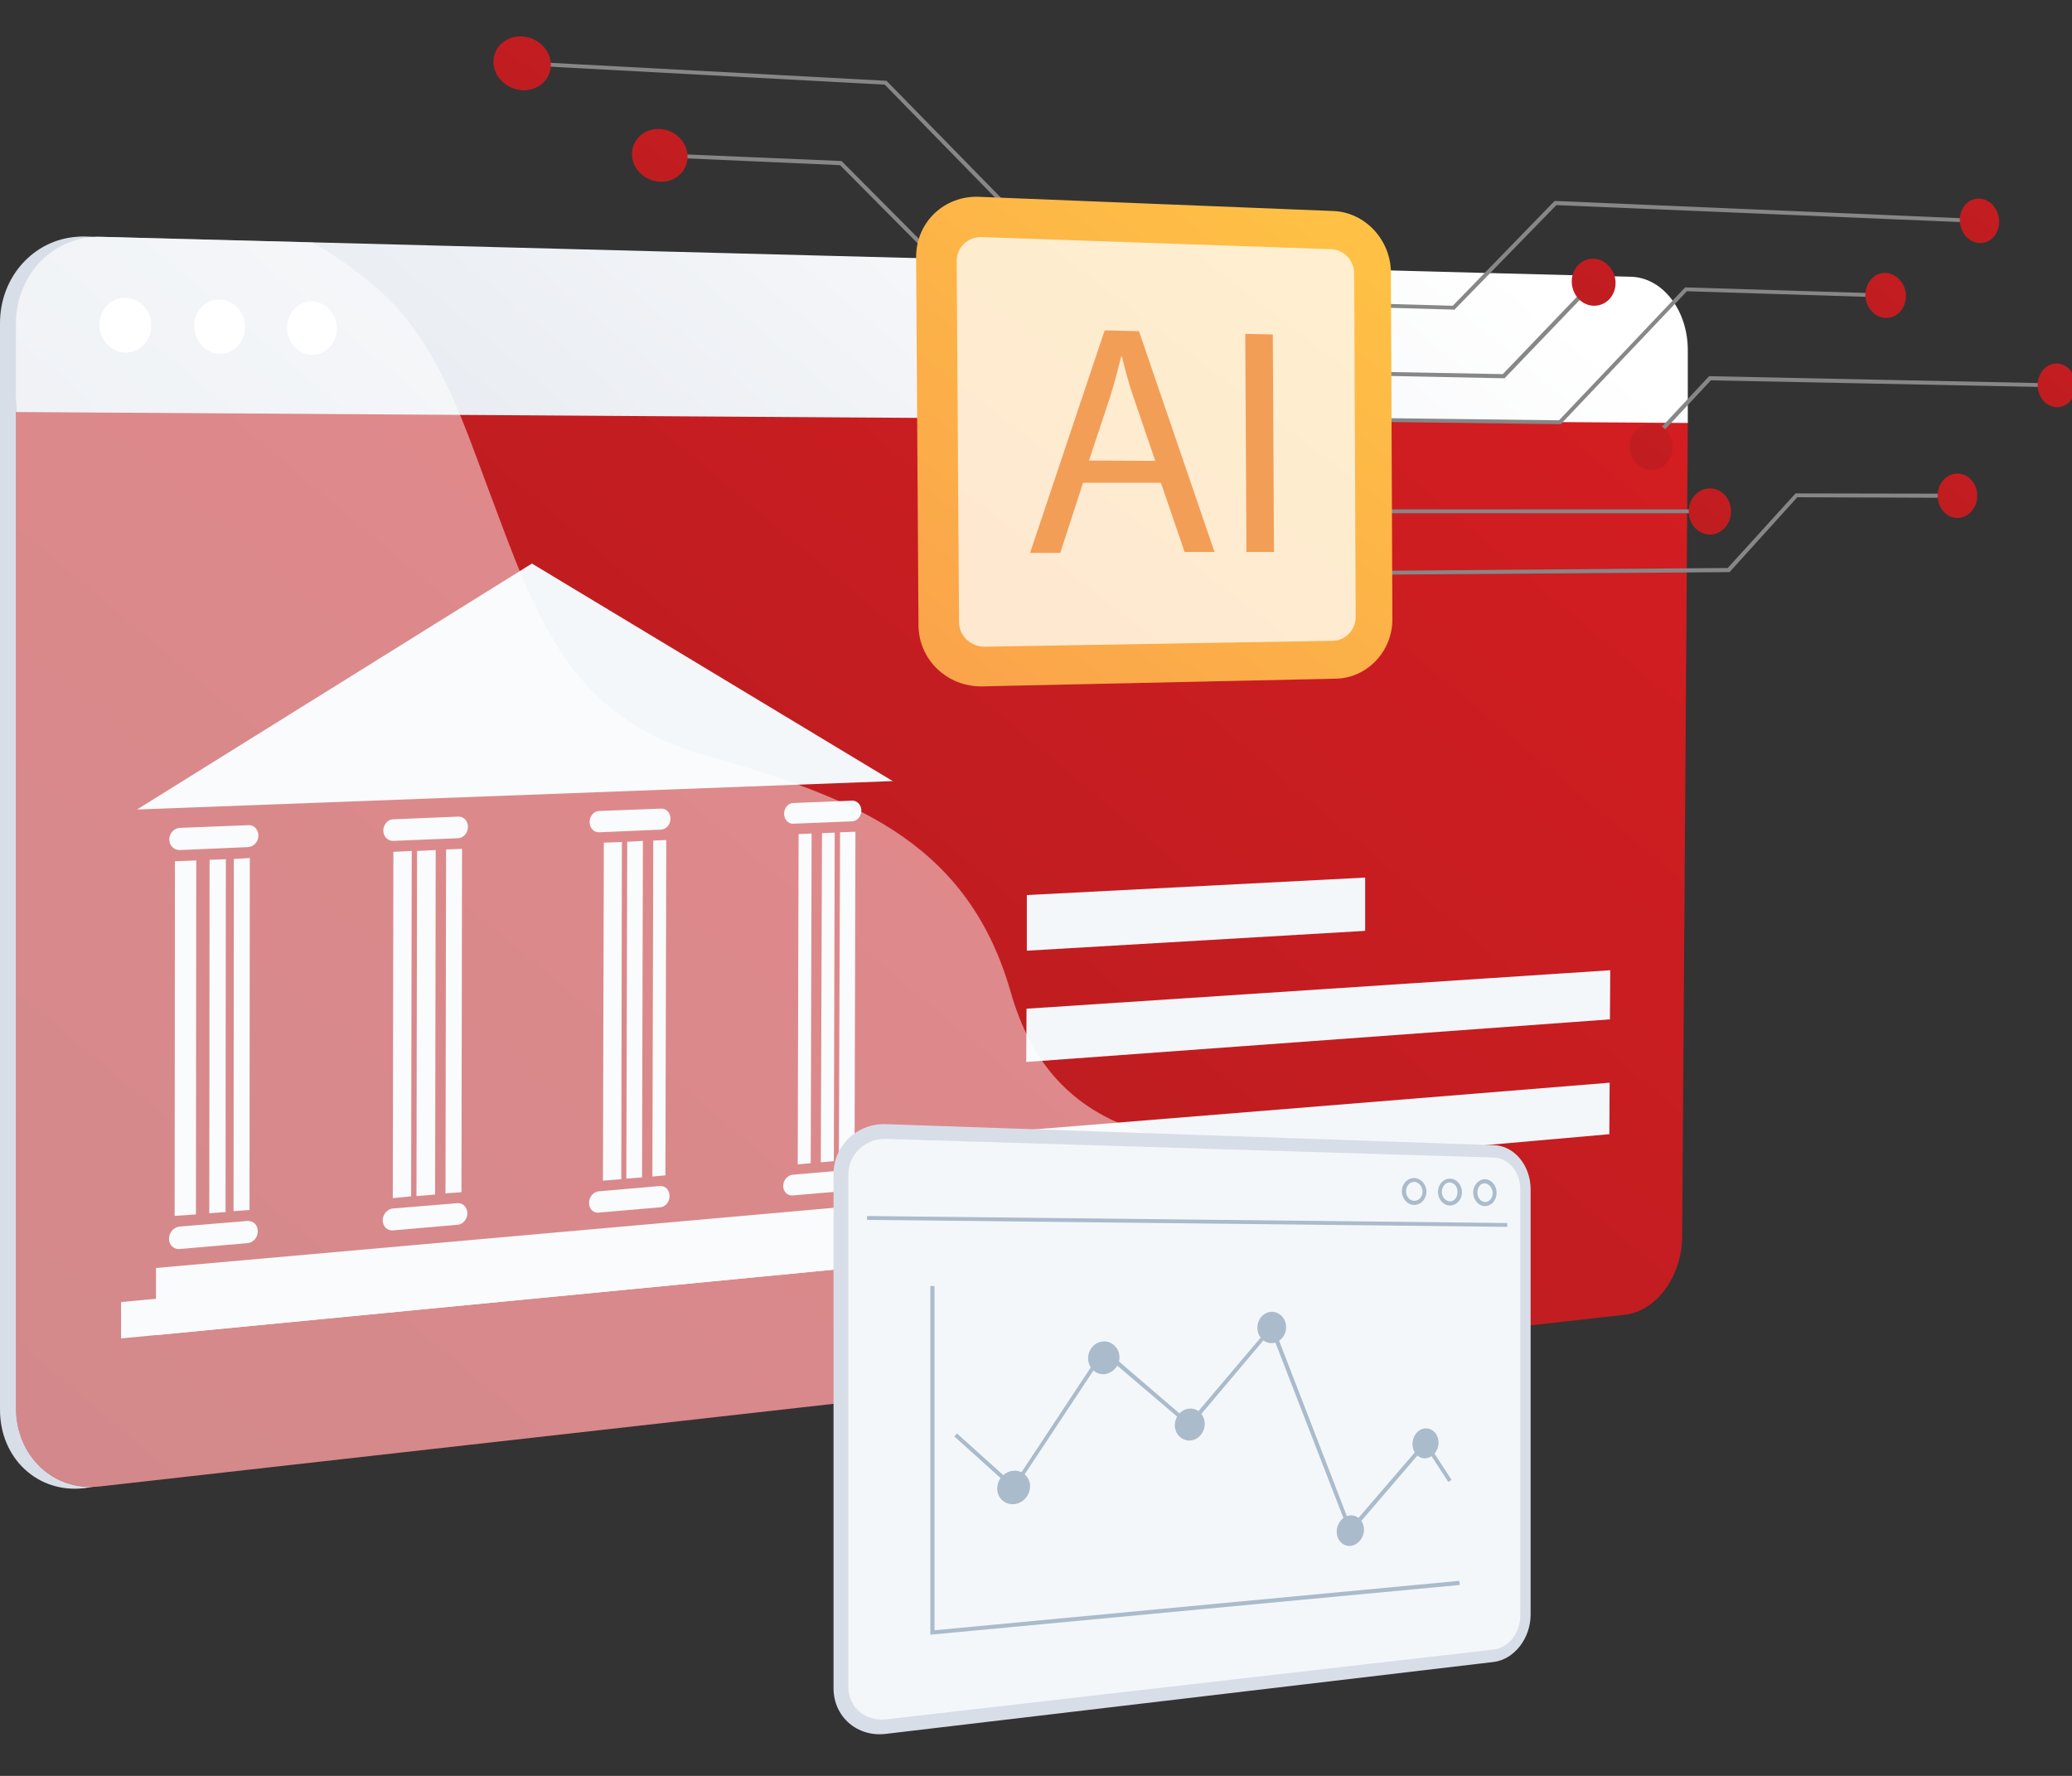 <?xml version="1.0" encoding="utf-8"?>
<!-- Generator: Adobe Illustrator 19.0.0, SVG Export Plug-In . SVG Version: 6.00 Build 0)  -->
<svg version="1.1" id="Layer_1" xmlns="http://www.w3.org/2000/svg" xmlns:xlink="http://www.w3.org/1999/xlink" x="0px" y="0px"
	 viewBox="0 0 700 600" style="enable-background:new 0 0 700 600;" xml:space="preserve">
<rect x="0" y="0" width="700" height="600" fill="#333333" stroke="none"/>
<style type="text/css">
	.st0{fill:#D8DEE8;}
	.st1{fill:url(#XMLID_74_);}
	.st2{fill:url(#XMLID_75_);}
	.st3{fill:#FFFFFF;}
	.st4{fill:#F4F7FA;}
	.st5{opacity:0.48;}
	.st6{fill:#878787;}
	.st7{fill:url(#XMLID_76_);}
	.st8{opacity:0.74;fill:#FFFFFF;}
	.st9{fill:#F29E57;}
	.st10{fill:url(#XMLID_77_);}
	.st11{fill:url(#XMLID_78_);}
	.st12{fill:url(#XMLID_79_);}
	.st13{fill:url(#XMLID_80_);}
	.st14{fill:url(#XMLID_81_);}
	.st15{fill:url(#XMLID_82_);}
	.st16{fill:url(#XMLID_83_);}
	.st17{fill:url(#XMLID_84_);}
	.st18{fill:url(#XMLID_85_);}
	.st19{fill:#AABBCC;}
</style>
<path id="XMLID_72_" class="st0" d="M566.1,118.4l-1.9,299.7c-0.1,13.4-8.4,22.4-19.1,23.6L38.6,498.1l-6.8,4.2l-3.4,0.5
	C12.7,504.6,0,492.7,0,476.3V109.2C0,93.5,11.4,81,26,80c0.8-0.1,1.7-0.1,2.5-0.1L547.1,97C557.8,97.3,566.2,104.9,566.1,118.4z"/>
<linearGradient id="XMLID_74_" gradientUnits="userSpaceOnUse" x1="543.253" y1="-31.497" x2="28.981" y2="580.581">
	<stop  offset="3.597121e-003" style="stop-color:#DB1D21"/>
	<stop  offset="1" style="stop-color:#A61D21"/>
</linearGradient>
<path id="XMLID_71_" class="st1" d="M570.2,142.9l-1.9,274.9c-0.1,13.4-8.7,25.2-19.4,26.4l-515.2,58C18.3,504,5.4,492.1,5.4,475.7
	l0-336.5c0-15.6,9.2-40.9,23.7-41.8c0.8-0.1,12.4-2,13.3-2l507.7,6.6c5.3,0.1,0,11.4,3.7,19.9C557.5,130.5,570.3,136.2,570.2,142.9z
	"/>
<g>
	<linearGradient id="XMLID_75_" gradientUnits="userSpaceOnUse" x1="394.722" y1="-6.68" x2="85.144" y2="361.776">
		<stop  offset="0" style="stop-color:#FFFFFF"/>
		<stop  offset="1" style="stop-color:#D8DEE8"/>
	</linearGradient>
	<path id="XMLID_70_" class="st2" d="M570.2,118.5v24.4L5.4,139.2l0-29.9c0-15.6,11.5-28.2,25.9-29.2c0.8-0.1,1.7-0.1,2.5-0.1
		l517.2,13.5C561.8,93.8,570.3,105,570.2,118.5z"/>
	<g>
		<path id="XMLID_69_" class="st3" d="M51.1,110c0,5.1-3.9,9.2-8.7,9.1c-4.8-0.1-8.8-4.3-8.8-9.4c0-5.1,3.9-9.2,8.8-9.1
			C47.2,100.7,51.1,104.9,51.1,110z"/>
		<path id="XMLID_68_" class="st3" d="M82.8,110.5c0,5-3.8,9.1-8.6,9c-4.7-0.1-8.6-4.2-8.6-9.3c0-5.1,3.9-9.1,8.6-9
			C79,101.3,82.8,105.5,82.8,110.5z"/>
		<path id="XMLID_67_" class="st3" d="M113.8,111c0,5-3.8,9-8.4,8.9c-4.6-0.1-8.4-4.2-8.4-9.2c0-5,3.8-9,8.4-8.9
			C110,101.9,113.8,106,113.8,111z"/>
	</g>
</g>
<g>
	<g>
		<polygon id="XMLID_66_" class="st4" points="46.3,273.5 179.7,190.4 301.6,263.9 		"/>
		<g>
			<g>
				<g>
					<path id="XMLID_65_" class="st4" d="M87.3,282.3c0,2.1-1.6,3.8-3.5,3.9l-23,1c-2,0.1-3.6-1.5-3.6-3.6l0,0
						c0-2.1,1.6-3.8,3.6-3.9l23-0.9C85.7,278.6,87.3,280.2,87.3,282.3L87.3,282.3z"/>
					<path id="XMLID_64_" class="st4" d="M87.1,416c0,2.1-1.6,3.9-3.5,4l-22.9,2c-2,0.2-3.6-1.4-3.6-3.5l0,0c0-2.1,1.6-3.9,3.6-4.1
						l22.9-1.9C85.6,412.4,87.1,413.9,87.1,416L87.1,416z"/>
				</g>
				<g>
					<polygon id="XMLID_63_" class="st4" points="66.2,410.3 59,410.8 59.1,291 66.3,290.7 					"/>
					<polygon id="XMLID_62_" class="st4" points="76.2,409.5 70.7,409.9 70.8,290.5 76.3,290.3 					"/>
					<polygon id="XMLID_61_" class="st4" points="84.3,408.8 78.9,409.2 79,290.2 84.4,289.9 					"/>
				</g>
			</g>
			<g>
				<g>
					<path id="XMLID_60_" class="st4" d="M158.1,279.4c0,2-1.5,3.7-3.3,3.8l-21.9,0.9c-1.9,0.1-3.4-1.5-3.4-3.5l0,0
						c0-2,1.5-3.8,3.4-3.8l21.9-0.9C156.7,275.8,158.1,277.4,158.1,279.4L158.1,279.4z"/>
					<path id="XMLID_59_" class="st4" d="M157.9,409.9c0,2-1.5,3.8-3.3,3.9l-21.9,1.9c-1.9,0.2-3.4-1.4-3.4-3.4l0,0
						c0-2,1.5-3.8,3.4-4l21.9-1.8C156.4,406.4,157.9,407.9,157.9,409.9L157.9,409.9z"/>
				</g>
				<g>
					<polygon id="XMLID_58_" class="st4" points="138.9,404.2 132.7,404.8 132.9,287.8 139.1,287.5 					"/>
					<polygon id="XMLID_57_" class="st4" points="147,403.6 140.7,404.1 140.9,287.5 147.2,287.2 					"/>
					<polygon id="XMLID_56_" class="st4" points="155.9,402.8 150.5,403.2 150.7,287 156.1,286.8 					"/>
				</g>
			</g>
			<g>
				<g>
					<path id="XMLID_55_" class="st4" d="M226.5,276.6c0,2-1.4,3.6-3.2,3.7l-20.9,0.9c-1.8,0.1-3.2-1.5-3.2-3.5l0,0
						c0-2,1.5-3.7,3.2-3.7l20.9-0.8C225.1,273.1,226.5,274.6,226.5,276.6L226.5,276.6z"/>
					<path id="XMLID_54_" class="st4" d="M226.2,404.1c0,2-1.4,3.7-3.2,3.8l-20.8,1.8c-1.8,0.2-3.2-1.3-3.2-3.3l0,0
						c0-2,1.5-3.7,3.2-3.9l20.8-1.8C224.8,400.6,226.2,402.1,226.2,404.1L226.2,404.1z"/>
				</g>
				<g>
					<polygon id="XMLID_53_" class="st4" points="209.9,398.4 203.7,398.9 204,284.7 210.1,284.5 					"/>
					<polygon id="XMLID_52_" class="st4" points="216.9,397.8 211.6,398.2 211.9,284.4 217.2,284.1 					"/>
					<polygon id="XMLID_51_" class="st4" points="224.8,397.1 220.4,397.5 220.7,284 225.1,283.8 					"/>
				</g>
			</g>
			<g>
				<g>
					<path id="XMLID_50_" class="st4" d="M291,273.9c0,1.9-1.4,3.5-3.1,3.6l-19.9,0.8c-1.7,0.1-3.1-1.4-3.1-3.4l0,0
						c0-1.9,1.4-3.6,3.1-3.6l19.9-0.8C289.7,270.5,291,272,291,273.9L291,273.9z"/>
					<path id="XMLID_49_" class="st4" d="M290.6,398.5c0,1.9-1.4,3.6-3,3.7l-19.9,1.7c-1.7,0.1-3.1-1.3-3.1-3.2l0,0
						c0-1.9,1.4-3.6,3.1-3.8l19.9-1.7C289.3,395.2,290.6,396.6,290.6,398.5L290.6,398.5z"/>
				</g>
				<g>
					<polygon id="XMLID_48_" class="st4" points="273.9,393 269.5,393.4 269.8,281.8 274.2,281.6 					"/>
					<polygon id="XMLID_47_" class="st4" points="281.7,392.3 277.3,392.7 277.7,281.5 282,281.3 					"/>
					<polygon id="XMLID_46_" class="st4" points="288.7,391.7 283.4,392.2 283.8,281.2 289,281 					"/>
				</g>
			</g>
		</g>
		<polygon id="XMLID_45_" class="st4" points="294.6,427.7 52.7,451.1 52.7,428.4 294.7,406.9 		"/>
		<polygon id="XMLID_44_" class="st4" points="304.2,426.8 40.9,452.2 40.9,439.9 304.2,415.5 		"/>
	</g>
	<g>
		<polygon id="XMLID_43_" class="st4" points="461.2,314.5 346.9,321.2 346.9,302.4 461.2,296.5 		"/>
		<polygon id="XMLID_42_" class="st4" points="543.9,344.4 346.7,358.8 346.8,340.8 544,327.8 		"/>
		<polygon id="XMLID_41_" class="st4" points="543.7,383.2 346.6,400.6 346.6,381.8 543.8,365.8 		"/>
	</g>
</g>
<g class="st5">
	<path id="XMLID_40_" class="st3" d="M450.2,397.3c-21.6-12.4-41.9-7.8-64.8-15.1c-23.7-7.5-37.2-23.4-44-47.2
		c-15.1-52.6-56.2-66.3-104.7-80.3c-44.9-13-56.1-47.9-71-87.5c-8.3-22-15.9-46.2-32.1-63.8c-6.4-6.9-16.7-15-28-21.5l-71.8-1.9
		c-0.9,0-1.7,0-2.5,0.1c-14.5,1-25.9,13.5-25.9,29.2l0,29.9h0l0,336.5c0,16.4,12.9,28.2,28.4,26.5l464.3-52.3
		c-0.1-0.3-0.2-0.6-0.4-0.9C488.3,427.1,470.8,409.1,450.2,397.3z"/>
</g>
<polygon id="XMLID_39_" class="st6" points="361.8,93 298.9,28.6 172.3,21.8 172.4,20.5 299.5,27.3 299.7,27.5 362.8,92 "/>
<polygon id="XMLID_38_" class="st6" points="334.4,106.8 283.8,55.8 222.8,53.1 222.9,51.8 284.3,54.4 284.5,54.6 335.4,105.8 "/>
<polygon id="XMLID_37_" class="st6" points="491.3,104.7 491,104.6 440.3,103.2 440.4,101.9 490.8,103.3 525.2,67.9 525.5,67.9 
	668.8,74 668.7,75.3 525.8,69.3 "/>
<polygon id="XMLID_36_" class="st6" points="527.3,143.3 527,143.3 453.5,142.4 453.5,141.1 526.7,142 569.3,97.1 569.6,97.1 
	640.5,99.3 640.4,100.6 569.9,98.4 "/>
<polygon id="XMLID_35_" class="st6" points="508.3,127.8 508,127.8 453.4,126.7 453.4,125.4 507.7,126.4 537.9,94.9 538.9,95.9 "/>
<rect id="XMLID_34_" x="462.8" y="172.1" class="st6" width="114.8" height="1.3"/>
<polygon id="XMLID_33_" class="st6" points="554.3,153.9 553.3,152.9 577.4,127.1 577.7,127.1 692.4,129.5 692.4,130.8 578,128.5 
	"/>
<polygon id="XMLID_32_" class="st6" points="447.1,194.3 447.1,193 583.7,191.9 606.6,166.7 661.3,166.8 661.3,168.2 607.2,168 
	584.3,193.3 584,193.3 "/>
<linearGradient id="XMLID_76_" gradientUnits="userSpaceOnUse" x1="461.305" y1="55.035" x2="99.07" y2="526.585">
	<stop  offset="0" style="stop-color:#FFC444"/>
	<stop  offset="0.996" style="stop-color:#F36F56"/>
</linearGradient>
<path id="XMLID_31_" class="st7" d="M450.6,71.3l-119.8-4.8c-11.8-0.5-21.3,8.6-21.3,20.3l0.8,124.5c0.1,11.6,9.7,20.8,21.5,20.6
	l119.5-2.6c10.6-0.2,19.2-9.3,19.1-20.2L469.9,92C469.8,81,461.2,71.8,450.6,71.3z"/>
<path id="XMLID_30_" class="st8" d="M449.7,84.2l-118-4.1c-4.7-0.2-8.5,3.5-8.5,8.1l0.8,122c0,4.6,3.9,8.3,8.6,8.3l117.7-2
	c4.3-0.1,7.7-3.7,7.7-8.1l-0.5-115.9C457.5,88,454,84.3,449.7,84.2z"/>
<path class="st9" d="M365.9,163.1l-7.7,23.7l-10.2,0l25.2-75.2l11.6,0.3l25.5,74.6l-10.1,0l-8-23.4L365.9,163.1z M390.3,155.7
	l-7.4-21.6c-1.7-4.9-2.8-9.4-3.9-13.7l-0.2,0c-1.1,4.4-2.3,9-3.7,13.5l-7.2,21.7L390.3,155.7z"/>
<path class="st9" d="M430,113l0.4,73.5l-9.3,0l-0.4-73.7L430,113z"/>
<linearGradient id="XMLID_77_" gradientUnits="userSpaceOnUse" x1="710.148" y1="97.239" x2="609.201" y2="242.396">
	<stop  offset="3.597121e-003" style="stop-color:#DB1D21"/>
	<stop  offset="1" style="stop-color:#A61D21"/>
</linearGradient>
<path id="XMLID_26_" class="st10" d="M668,167.5c0,4.1-3,7.5-6.7,7.5c-3.7,0-6.7-3.4-6.7-7.5c0-4.2,3-7.5,6.7-7.5
	C665,160,668,163.4,668,167.5z"/>
<linearGradient id="XMLID_78_" gradientUnits="userSpaceOnUse" x1="628.751" y1="99.28" x2="523.178" y2="251.09">
	<stop  offset="3.597121e-003" style="stop-color:#DB1D21"/>
	<stop  offset="1" style="stop-color:#A61D21"/>
</linearGradient>
<path id="XMLID_25_" class="st11" d="M584.8,172.8c0,4.3-3.2,7.8-7.1,7.8c-4,0-7.2-3.5-7.2-7.8c0-4.3,3.2-7.8,7.2-7.8
	C581.6,165,584.8,168.5,584.8,172.8z"/>
<linearGradient id="XMLID_79_" gradientUnits="userSpaceOnUse" x1="742.43" y1="61.764" x2="644.132" y2="203.112">
	<stop  offset="3.597121e-003" style="stop-color:#DB1D21"/>
	<stop  offset="1" style="stop-color:#A61D21"/>
</linearGradient>
<path id="XMLID_24_" class="st12" d="M701.3,130.3c0,4.1-2.9,7.3-6.4,7.3c-3.6-0.1-6.5-3.4-6.5-7.5c0-4.1,2.9-7.3,6.5-7.3
	C698.4,122.9,701.3,126.2,701.3,130.3z"/>
<linearGradient id="XMLID_80_" gradientUnits="userSpaceOnUse" x1="609.311" y1="76.919" x2="502.981" y2="229.816">
	<stop  offset="3.597121e-003" style="stop-color:#DB1D21"/>
	<stop  offset="1" style="stop-color:#A61D21"/>
</linearGradient>
<path id="XMLID_23_" class="st13" d="M565.1,151c0,4.3-3.2,7.8-7.2,7.8c-4,0-7.3-3.6-7.3-7.9c0-4.3,3.3-7.8,7.3-7.8
	C561.8,143.1,565.1,146.7,565.1,151z"/>
<linearGradient id="XMLID_81_" gradientUnits="userSpaceOnUse" x1="686.104" y1="29.315" x2="584.811" y2="174.968">
	<stop  offset="3.597121e-003" style="stop-color:#DB1D21"/>
	<stop  offset="1" style="stop-color:#A61D21"/>
</linearGradient>
<path id="XMLID_22_" class="st14" d="M643.9,100c0,4.2-3,7.5-6.8,7.4c-3.8-0.1-6.9-3.6-6.9-7.8c0-4.2,3.1-7.5,6.8-7.4
	C640.8,92.4,643.9,95.9,643.9,100z"/>
<linearGradient id="XMLID_82_" gradientUnits="userSpaceOnUse" x1="716.798" y1="5.547" x2="617.527" y2="148.295">
	<stop  offset="3.597121e-003" style="stop-color:#DB1D21"/>
	<stop  offset="1" style="stop-color:#A61D21"/>
</linearGradient>
<path id="XMLID_21_" class="st15" d="M675.4,74.9c0,4.1-3,7.4-6.6,7.2c-3.7-0.1-6.7-3.6-6.7-7.8c0-4.2,3-7.4,6.7-7.2
	C672.4,67.3,675.4,70.8,675.4,74.9z"/>
<linearGradient id="XMLID_83_" gradientUnits="userSpaceOnUse" x1="589.984" y1="21.231" x2="483.435" y2="174.444">
	<stop  offset="3.597121e-003" style="stop-color:#DB1D21"/>
	<stop  offset="1" style="stop-color:#A61D21"/>
</linearGradient>
<path id="XMLID_20_" class="st16" d="M545.8,95.6c0,4.4-3.3,7.8-7.4,7.7c-4.1-0.1-7.4-3.8-7.4-8.2c0-4.4,3.3-7.8,7.4-7.7
	C542.5,87.6,545.8,91.3,545.8,95.6z"/>
<linearGradient id="XMLID_84_" gradientUnits="userSpaceOnUse" x1="237.293" y1="-66.191" x2="111.526" y2="114.656">
	<stop  offset="3.597121e-003" style="stop-color:#DB1D21"/>
	<stop  offset="1" style="stop-color:#A61D21"/>
</linearGradient>
<path id="XMLID_19_" class="st17" d="M186.1,21.9c0,5-4.3,8.8-9.6,8.6c-5.4-0.3-9.8-4.6-9.8-9.6c0-5,4.3-8.9,9.7-8.6
	C181.7,12.6,186.1,16.9,186.1,21.9z"/>
<linearGradient id="XMLID_85_" gradientUnits="userSpaceOnUse" x1="282.7" y1="-33.624" x2="159.061" y2="144.163">
	<stop  offset="3.597121e-003" style="stop-color:#DB1D21"/>
	<stop  offset="1" style="stop-color:#A61D21"/>
</linearGradient>
<path id="XMLID_18_" class="st18" d="M232.3,52.9c0,4.9-4.1,8.7-9.3,8.5c-5.2-0.2-9.5-4.4-9.5-9.3c0-5,4.2-8.8,9.4-8.5
	C228,43.8,232.2,47.9,232.3,52.9z"/>
<g>
	<g>
		<g>
			<path id="XMLID_17_" class="st0" d="M299.3,585.8c-9.7,1.2-17.7-5.8-17.7-15.4V396.7c0-9.7,8-17.2,17.7-16.9l205.4,7.1
				c6.9,0.2,12.4,6.9,12.4,14.9v143.7c0,8-5.5,15.1-12.4,16L299.3,585.8z"/>
			<path id="XMLID_16_" class="st4" d="M504.7,391.1l-205.4-6.3c-7-0.2-12.7,5.2-12.7,12.1v173c0,6.9,5.7,11.8,12.7,11l205.4-23.6
				c5-0.6,8.9-5.7,8.9-11.4V401.8C513.6,396,509.6,391.2,504.7,391.1z"/>
		</g>
		
			<rect id="XMLID_15_" x="292.9" y="412" transform="matrix(1 1.092504e-002 -1.092504e-002 1 4.532 -4.357)" class="st19" width="216.3" height="1.3"/>
		<g>
			<path class="st19" d="M477.8,407.1C477.8,407.1,477.8,407.1,477.8,407.1c-2.3,0-4.2-2.1-4.2-4.6c0-1.3,0.5-2.5,1.4-3.4
				c0.8-0.7,1.7-1.1,2.8-1.1c2.2,0.1,4.1,2.1,4.1,4.6c0,1.3-0.5,2.5-1.4,3.4C479.8,406.7,478.8,407.1,477.8,407.1z M477.7,399.3
				c-0.6,0-1.2,0.3-1.7,0.7c-0.6,0.6-1,1.5-1,2.4c0,1.8,1.2,3.3,2.8,3.3c0.6,0,1.3-0.2,1.8-0.7c0.6-0.6,1-1.5,1-2.4
				C480.5,400.8,479.3,399.3,477.7,399.3C477.8,399.3,477.7,399.3,477.7,399.3z"/>
			<path class="st19" d="M489.9,407.3C489.9,407.3,489.8,407.3,489.9,407.3c-2.3,0-4.1-2.1-4.1-4.6c0-1.3,0.5-2.5,1.4-3.4
				c0.7-0.7,1.7-1.1,2.7-1.1c2.2,0.1,4,2.1,4,4.6c0,1.3-0.5,2.5-1.4,3.4C491.8,406.9,490.8,407.3,489.9,407.3z M489.8,399.5
				c-0.6,0-1.2,0.2-1.7,0.7c-0.6,0.6-1,1.5-1,2.4c0,1.8,1.2,3.2,2.7,3.3c0.6,0,1.2-0.2,1.7-0.7c0.6-0.6,0.9-1.5,0.9-2.4
				C492.5,401,491.3,399.6,489.8,399.5C489.8,399.5,489.8,399.5,489.8,399.5z"/>
			<path class="st19" d="M501.7,407.5C501.6,407.5,501.6,407.5,501.7,407.5c-2.2,0-4-2.1-4-4.6c0-1.3,0.5-2.5,1.4-3.4
				c0.7-0.7,1.7-1.1,2.6-1.1c2.2,0.1,3.9,2.1,3.9,4.6c0,1.3-0.5,2.5-1.3,3.4C503.5,407.1,502.6,407.5,501.7,407.5z M501.6,399.8
				c-0.6,0-1.2,0.2-1.6,0.7c-0.6,0.6-0.9,1.5-0.9,2.4c0,1.7,1.2,3.2,2.6,3.2c0.6,0,1.2-0.2,1.7-0.7c0.6-0.6,0.9-1.5,0.9-2.4
				C504.2,401.3,503,399.9,501.6,399.8C501.6,399.8,501.6,399.8,501.6,399.8z"/>
		</g>
	</g>
	<g>
		<polygon id="XMLID_8_" class="st19" points="314.3,552.3 314.3,434.5 315.7,434.5 315.7,550.8 493,534.1 493.2,535.5 		"/>
		<g>
			<path id="XMLID_7_" class="st19" d="M348,502.2c0-3.1-2.5-5.5-5.5-5.3c-3.1,0.2-5.6,2.8-5.6,6s2.5,5.5,5.6,5.3
				C345.5,508,348,505.3,348,502.2z"/>
			<path id="XMLID_6_" class="st19" d="M378.2,458.6c0-3-2.4-5.5-5.3-5.4c-2.9,0.1-5.3,2.6-5.3,5.7c0,3.1,2.4,5.5,5.3,5.4
				C375.8,464.1,378.2,461.6,378.2,458.6z"/>
			<path id="XMLID_5_" class="st19" d="M407,481.1c0-3-2.2-5.3-5-5.2c-2.8,0.1-5.1,2.6-5.1,5.6c0,3,2.3,5.3,5.1,5.2
				C404.7,486.6,407,484.1,407,481.1z"/>
			<path id="XMLID_4_" class="st19" d="M434.5,448.4c0-2.9-2.2-5.2-4.8-5.2c-2.7,0-4.9,2.4-4.9,5.4c0,2.9,2.2,5.3,4.9,5.2
				C432.3,453.7,434.5,451.3,434.5,448.4z"/>
			<path id="XMLID_3_" class="st19" d="M460.8,516.8c0-2.8-2.1-5-4.6-4.8c-2.6,0.2-4.6,2.7-4.6,5.5c0,2.9,2.1,5,4.6,4.8
				C458.7,522.1,460.8,519.6,460.8,516.8z"/>
			<path id="XMLID_2_" class="st19" d="M486,487.4c0-2.8-2-4.9-4.4-4.8c-2.5,0.1-4.4,2.5-4.4,5.3c0,2.8,2,5,4.4,4.8
				C484,492.5,486,490.2,486,487.4z"/>
			<polygon id="XMLID_1_" class="st19" points="456,518.4 429.4,449.8 402,482.3 373,457.6 342.6,503.5 322.4,485.3 323.3,484.3 
				342.4,501.5 372.8,455.5 401.8,480.4 429.9,447.2 456.4,515.8 481.6,486.5 490.4,500 489.3,500.7 481.5,488.7 			"/>
		</g>
	</g>
</g>
</svg>
